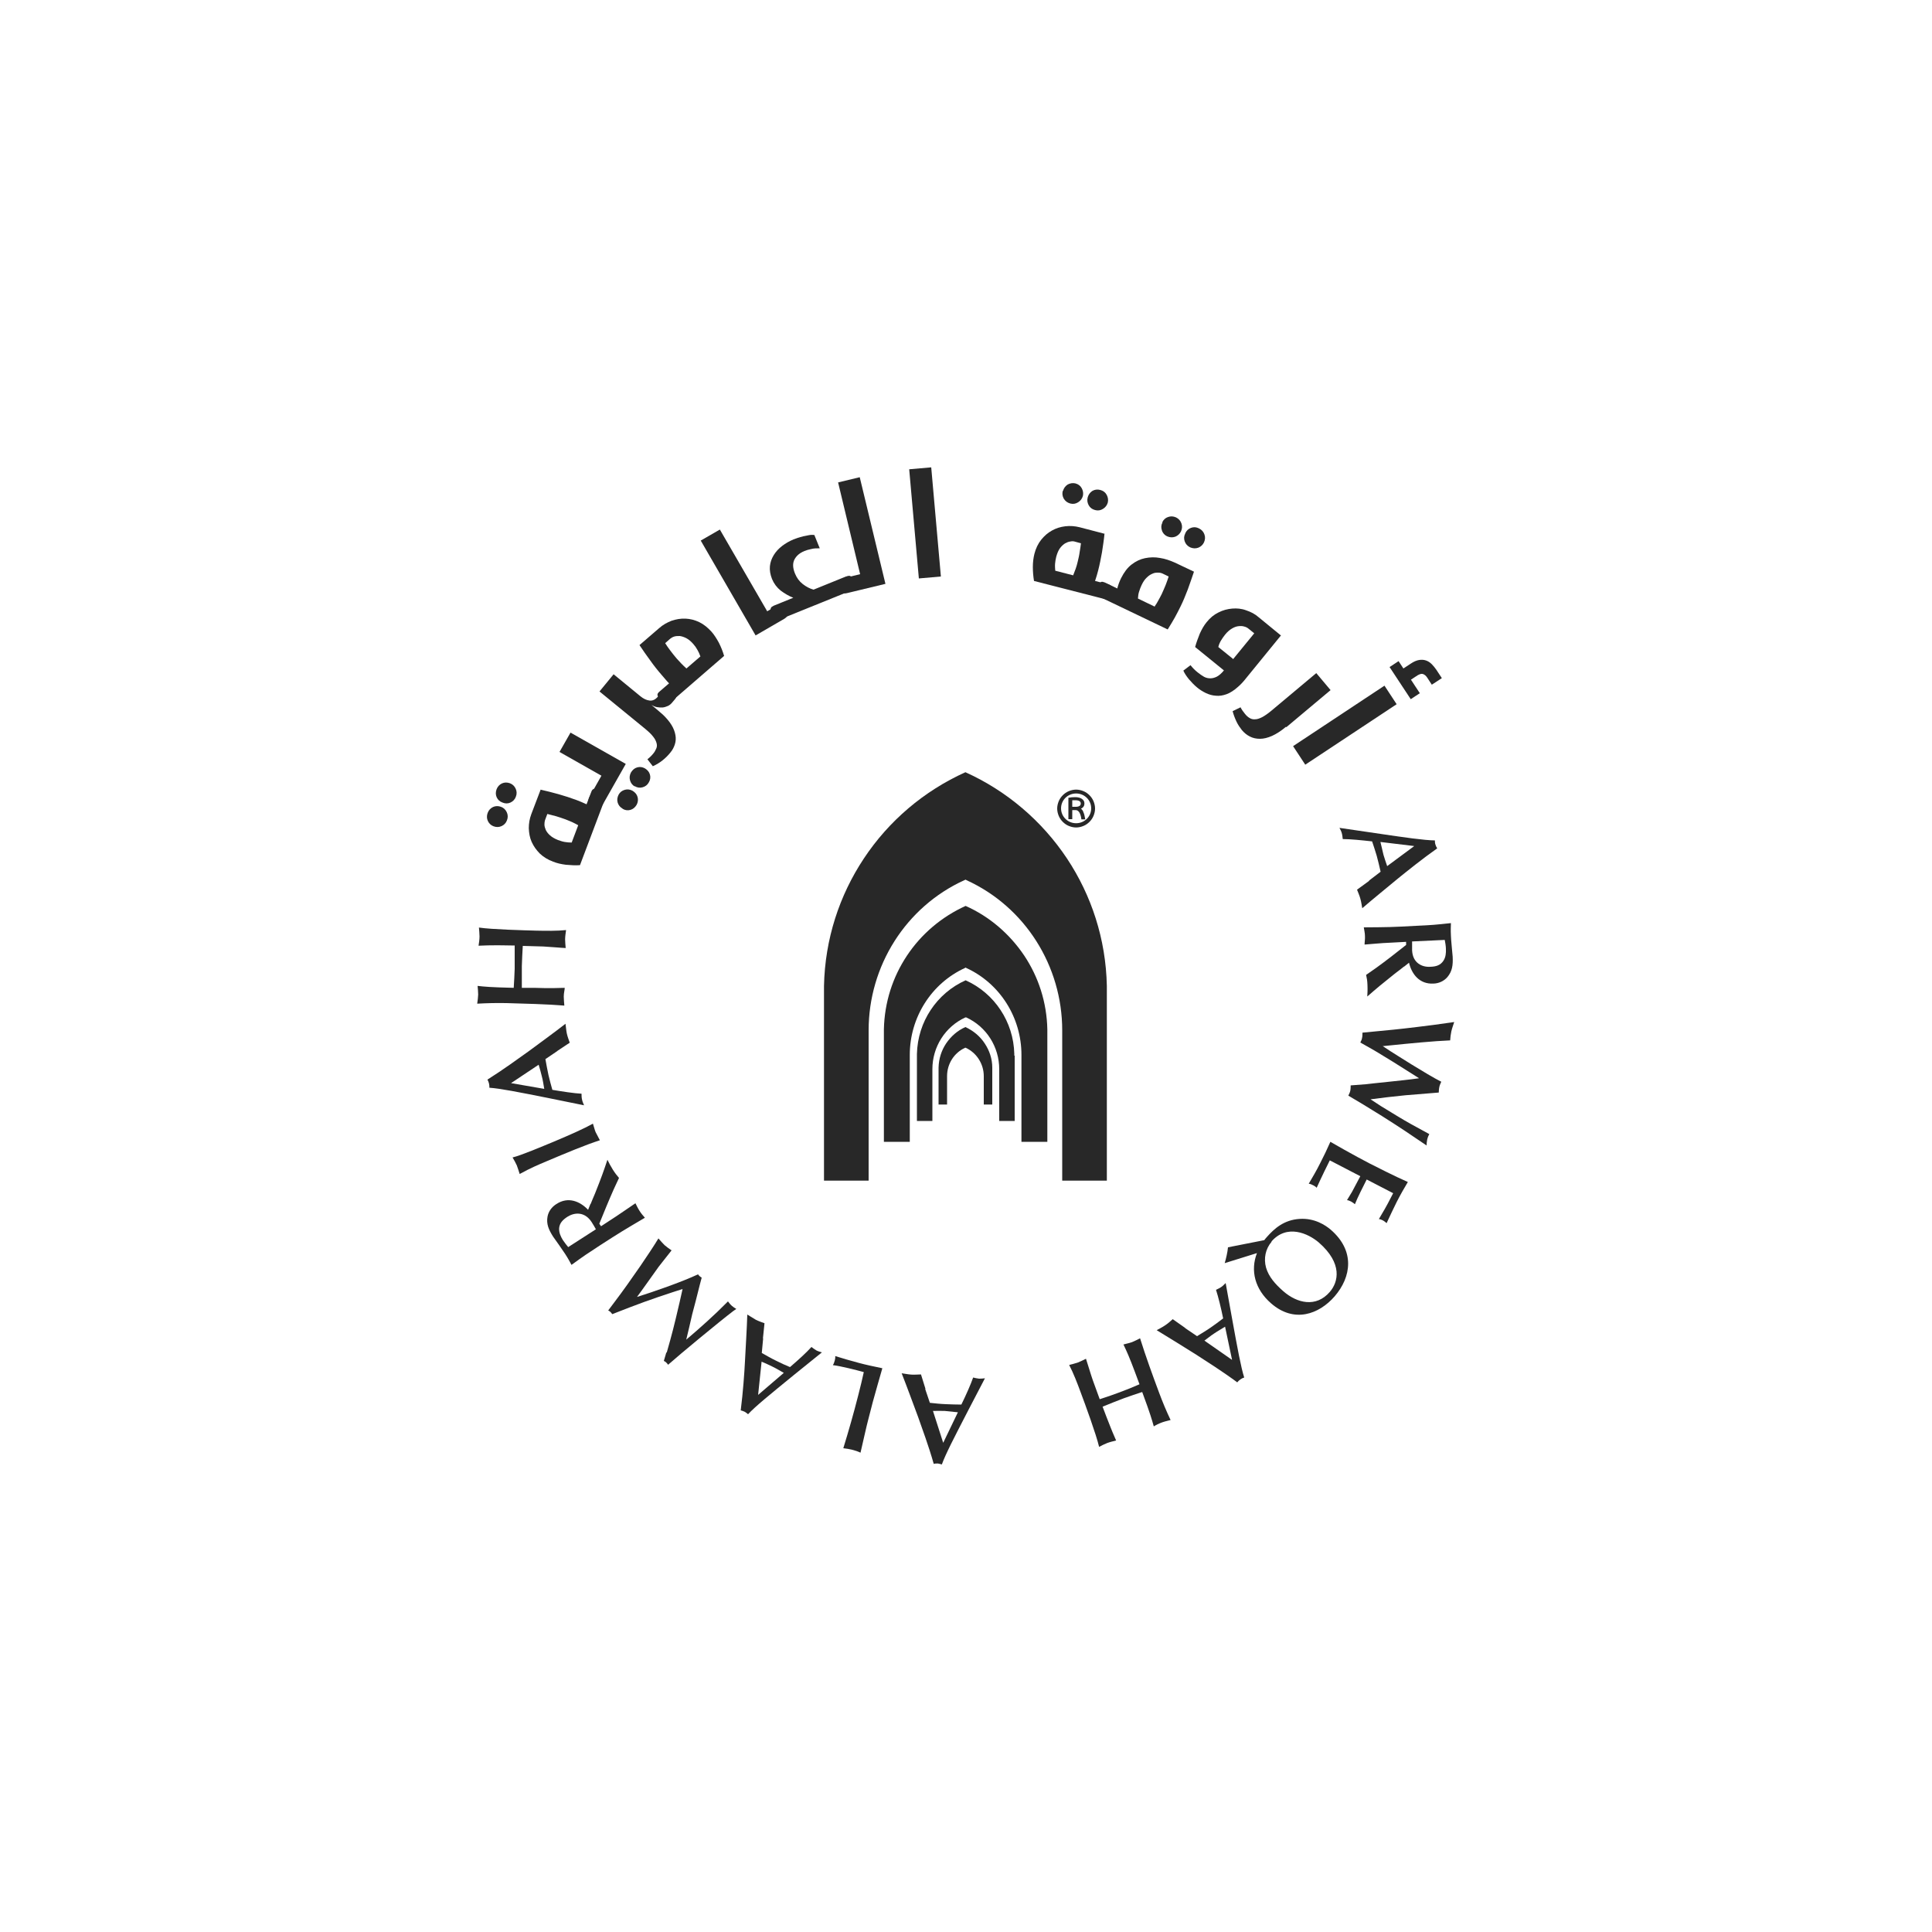 <?xml version="1.0" encoding="UTF-8"?>
<svg xmlns="http://www.w3.org/2000/svg" version="1.1" viewBox="0 0 1000 1000">
  <defs>
    <style>
      .cls-1 {
        fill: #282828;
      }
    </style>
  </defs>
  <!-- Generator: Adobe Illustrator 28.8.0, SVG Export Plug-In . SVG Version: 1.2.0 Build 19)  -->
  <g>
    <g id="Layer_2">
      <g>
        <g>
          <path class="cls-1" d="M255.5,427.7c-1.4-.5-2.4-1.5-3-2.8-.6-1.3-.6-2.7-.1-4.1.5-1.4,1.5-2.5,2.8-3.1,1.3-.6,2.7-.6,4.1-.1,1.4.5,2.4,1.5,3,2.8.6,1.3.7,2.7.1,4.2-.5,1.4-1.5,2.4-2.8,3-1.4.6-2.7.6-4.1.1ZM260.1,415.4c-1.4-.5-2.4-1.4-3-2.7-.6-1.3-.6-2.7-.1-4.1.5-1.4,1.5-2.5,2.8-3.1,1.3-.6,2.7-.6,4.1-.1,1.4.5,2.4,1.5,3,2.8.6,1.3.7,2.7.1,4.2-.5,1.4-1.5,2.4-2.8,3-1.3.6-2.7.6-4.1,0ZM279.7,408.7c3.1.7,6.3,1.5,9.5,2.4,3.2.9,6.2,1.9,9.2,3,1.7.6,3.4,1.4,5.2,2.2l2.4-6.3c.3-.9.7-1.4,1.2-1.6.4-.2,1-.2,1.7.1l3.2,1.2c.8.3,1.3.7,1.5,1.1.2.4.2,1.1-.2,2l-13.2,35c-2.4.2-4.8,0-7.3-.2-2.4-.3-4.6-.8-6.6-1.6-2.7-1-5-2.4-6.9-4.2-1.8-1.8-3.2-3.8-4.2-6-1-2.2-1.4-4.6-1.5-7.1,0-2.5.4-4.9,1.3-7.3l4.8-12.6ZM299.4,427.2c-1.1-.6-2.2-1.2-3.3-1.7-1.1-.5-2.2-.9-3.4-1.4-1.6-.6-3.2-1.1-4.8-1.6-1.6-.4-3.1-.8-4.6-1.2l-1.2,3.2c-.2.6-.3,1.4-.3,2.3,0,.9.3,1.8.7,2.8.5,1,1.2,1.9,2.2,2.8,1,.9,2.4,1.7,4.1,2.4,1.2.4,2.3.8,3.5,1,1.2.2,2.4.3,3.6.3l3.4-9Z"/>
          <path class="cls-1" d="M311.9,416.5c-.5.8-.9,1.3-1.4,1.3-.5,0-1,0-1.7-.5l-3-1.7c-.6-.3-1-.7-1.1-1.2-.2-.4,0-1.1.4-1.9l6.2-11-21.7-12.3,5.7-10,28.6,16.2-11.9,21ZM322.2,418.5c-1.3-.7-2.1-1.8-2.5-3.1-.4-1.4-.2-2.7.5-4.1.7-1.3,1.8-2.1,3.2-2.5,1.4-.4,2.7-.2,4,.5,1.3.8,2.2,1.8,2.6,3.2.4,1.4.2,2.8-.5,4.1-.8,1.3-1.8,2.2-3.2,2.6-1.4.4-2.8.2-4.1-.6ZM328.6,407.1c-1.3-.7-2.1-1.8-2.5-3.2-.4-1.4-.2-2.8.5-4.1.8-1.3,1.8-2.2,3.2-2.6,1.4-.4,2.7-.2,4,.5,1.3.8,2.2,1.8,2.6,3.2.4,1.4.2,2.8-.6,4.1-.7,1.3-1.8,2.1-3.2,2.5-1.4.4-2.8.2-4.1-.6Z"/>
          <path class="cls-1" d="M348.1,363.4c-.7.9-1.5,1.6-2.4,2-.9.4-1.8.7-2.8.8-1,0-1.9,0-2.9-.2-1-.2-1.9-.6-2.8-1.1l2.9,2.4c.5.4,1,.9,1.5,1.3.5.4.9.8,1.4,1.2,2,1.9,3.5,3.7,4.6,5.5,1.1,1.8,1.7,3.5,2,5.2.3,1.6.2,3.2-.3,4.8-.5,1.5-1.2,2.9-2.3,4.2-1.2,1.5-2.5,2.8-4,4s-3.1,2.2-5.1,3.1c-.5-.6-.9-1.2-1.4-1.8-.5-.6-.9-1.2-1.4-1.8.5-.4,1.1-.9,1.6-1.4.5-.5,1-1,1.3-1.4.8-.9,1.3-1.9,1.7-2.8.4-.9.4-1.9.1-2.9-.3-1-.8-2.1-1.8-3.3-.9-1.2-2.3-2.5-4.1-4l-23.6-19.3,7.3-8.9,13.9,11.4c1.6,1.3,3.1,2,4.7,2.2,1.6.2,3-.5,4.3-2l2.8-3.5c.6-.7,1.1-1.1,1.6-1.2.5,0,1,.2,1.6.7l2.6,2.1c.6.5,1,1,1,1.5,0,.5-.2,1.1-.8,1.8l-1.2,1.4Z"/>
          <path class="cls-1" d="M346.6,363.9c-.7.6-1.3.9-1.8.8-.5-.1-1-.4-1.5-1l-2.3-2.6c-.4-.5-.7-1-.7-1.5,0-.5.3-1,1-1.6l5-4.3c-.7-.7-1.3-1.4-1.9-2.1s-1.2-1.4-1.8-2.1c-2.1-2.4-4.1-4.9-6-7.6-2-2.7-3.8-5.3-5.6-8l10.2-8.8c1.9-1.7,4.1-2.9,6.4-3.8,2.4-.8,4.7-1.2,7.2-1.1,2.4.1,4.8.7,7.1,1.8,2.3,1.1,4.4,2.8,6.4,5,1.4,1.6,2.6,3.5,3.8,5.7,1.1,2.2,2,4.4,2.7,6.8l-28.3,24.5ZM362.5,339.7c-.4-1.1-.9-2.3-1.5-3.3-.6-1.1-1.3-2.1-2.1-3-1.2-1.4-2.4-2.4-3.7-3.1-1.2-.6-2.4-1-3.4-1.1-1.1,0-2,0-2.9.3-.9.3-1.5.7-2,1.1l-2.6,2.3c.8,1.3,1.7,2.6,2.7,3.9,1,1.3,2,2.6,3.2,4,1.6,1.8,3.3,3.6,5.1,5.2l7.3-6.3Z"/>
          <path class="cls-1" d="M362.7,279.8l9.9-5.7,24.5,42.3,5.1-3c.8-.5,1.5-.7,1.9-.5.4.1.9.5,1.2,1.2l1.7,2.9c.4.7.6,1.3.4,1.8-.1.5-.6.9-1.3,1.4l-15,8.7-28.4-49.1Z"/>
          <path class="cls-1" d="M438,298.4c.9-.4,1.6-.4,2-.3.4.2.8.6,1.1,1.3l1.3,3.1c.3.8.4,1.4.2,1.8-.2.5-.7.9-1.6,1.2l-37.6,15.2c-.9.4-1.5.4-2,.2-.4-.2-.8-.7-1-1.4l-1.3-3.2c-.3-.6-.3-1.2-.1-1.6.2-.5.7-.8,1.5-1.2l10.1-4.1c-2.3-.9-4.5-2.2-6.5-3.7-2-1.6-3.5-3.6-4.5-6-.9-2.3-1.3-4.5-1.1-6.6.2-2.1.9-4,2-5.8,1.1-1.8,2.5-3.3,4.3-4.7,1.8-1.4,3.8-2.5,5.9-3.4.6-.2,1.3-.5,2.2-.8.9-.3,1.8-.5,2.8-.8,1-.2,2-.4,3-.6,1-.2,2-.2,2.8-.1l2.8,6.9c-1.6,0-3.1,0-4.5.4-1.4.3-2.5.6-3.4,1-2.5,1-4.2,2.5-5.2,4.4-1,2-.9,4.4.3,7.3.9,2.2,2.2,4,4,5.4,1.8,1.4,3.7,2.4,5.6,2.9l17-6.9Z"/>
          <path class="cls-1" d="M438.4,307c-.9.2-1.6.2-2-.1-.4-.3-.6-.8-.8-1.6l-.8-3.4c-.2-.7-.1-1.2,0-1.6.2-.4.8-.7,1.7-1l8.7-2.1-11.4-47.5,11.2-2.7,13.3,55.2-19.9,4.8Z"/>
          <path class="cls-1" d="M470.6,242.9l11.4-1,5,56.5-11.4,1-5-56.5Z"/>
          <path class="cls-1" d="M571.7,276.1c-.3,3.2-.8,6.4-1.3,9.7-.6,3.3-1.2,6.4-2,9.5-.4,1.7-1,3.5-1.6,5.4l6.6,1.7c.9.2,1.5.6,1.8,1,.2.4.3,1,0,1.7l-.8,3.3c-.2.8-.5,1.3-.9,1.6-.4.3-1.1.3-2,0l-36.3-9.3c-.4-2.4-.6-4.8-.6-7.3,0-2.4.3-4.7.8-6.7.7-2.8,1.9-5.3,3.5-7.3,1.6-2,3.4-3.6,5.6-4.8,2.1-1.2,4.4-1.9,6.9-2.2,2.5-.3,5-.1,7.4.5l13,3.4ZM555.5,297.7c.5-1.2.9-2.3,1.3-3.4.4-1.1.7-2.3,1-3.5.4-1.7.8-3.3,1-4.9.3-1.6.5-3.2.7-4.7l-3.3-.9c-.7-.2-1.4-.2-2.3,0-.9.1-1.8.5-2.7,1-.9.6-1.8,1.4-2.6,2.5-.8,1.1-1.4,2.6-1.9,4.4-.3,1.2-.5,2.4-.6,3.6-.1,1.2,0,2.4.1,3.6l9.3,2.4ZM550.2,254.1c.4-1.4,1.2-2.5,2.4-3.3,1.3-.7,2.6-.9,4-.6,1.5.4,2.6,1.2,3.3,2.5.7,1.3.9,2.6.6,4-.4,1.4-1.2,2.5-2.5,3.3-1.3.8-2.6,1-4.1.6-1.4-.4-2.5-1.2-3.3-2.5-.7-1.3-.9-2.6-.5-4.1ZM563,257.4c.4-1.4,1.2-2.5,2.4-3.3,1.2-.7,2.6-.9,4.1-.5,1.5.4,2.6,1.2,3.3,2.5.7,1.3.9,2.6.6,4-.4,1.4-1.2,2.5-2.5,3.3-1.3.8-2.6,1-4.1.6-1.5-.4-2.6-1.2-3.3-2.5-.7-1.3-.9-2.6-.5-4.1Z"/>
          <path class="cls-1" d="M568.4,308.5c-.9-.4-1.3-.9-1.4-1.3,0-.5,0-1.1.4-1.7l1.5-3.1c.3-.6.7-1,1.1-1.2.4-.2,1.1,0,1.9.3l6.4,3.1c.5-2,1.2-3.8,2-5.4,1.5-3,3.3-5.4,5.4-7,2.2-1.7,4.5-2.8,7-3.3,2.5-.5,5.1-.6,7.7-.1,2.7.4,5.2,1.3,7.7,2.4l9.9,4.7c-1,3-2.1,6.1-3.2,9.2-1.2,3.1-2.4,6.1-3.8,8.9-.9,1.8-1.8,3.6-2.9,5.6-1.1,1.9-2.3,4-3.7,6.2l-35.9-17.2ZM597.7,313.8c.7-1,1.4-2.1,1.9-3.1.6-1,1.1-2.1,1.7-3.2.7-1.6,1.4-3.1,2-4.6.6-1.5,1.1-3,1.6-4.5l-3.1-1.5c-.6-.3-1.4-.5-2.3-.5-.9,0-1.9,0-2.9.5-1,.4-2,1-3,2-1,.9-1.9,2.2-2.7,3.9-.5,1.1-1,2.3-1.3,3.4-.4,1.1-.5,2.3-.6,3.6l8.7,4.2ZM601.6,270.3c.6-1.3,1.7-2.3,3-2.7,1.4-.5,2.7-.4,4.1.2,1.4.7,2.3,1.7,2.8,3.1.5,1.4.4,2.7-.2,4.1-.6,1.3-1.7,2.3-3,2.8-1.4.5-2.8.4-4.2-.2-1.3-.6-2.3-1.7-2.7-3.1-.5-1.4-.4-2.8.3-4.1ZM613.5,276c.6-1.3,1.6-2.3,3-2.8,1.4-.5,2.7-.4,4.1.3,1.4.7,2.3,1.7,2.8,3.1.5,1.4.4,2.7-.2,4.1-.6,1.3-1.7,2.3-3,2.8-1.4.5-2.8.4-4.2-.2-1.4-.7-2.3-1.7-2.8-3.1-.5-1.4-.4-2.8.3-4.1Z"/>
          <path class="cls-1" d="M663.1,328.8l-18.1,22.2c-1.4,1.8-2.8,3.3-4.2,4.5-2,1.8-4,3.1-5.9,3.8-1.9.7-3.8,1-5.6.8-1.8-.1-3.5-.6-5.2-1.4-1.6-.8-3.1-1.7-4.4-2.8-1.6-1.3-3-2.8-4.3-4.3-1.3-1.6-2.3-3.1-2.9-4.5l3.7-2.8c1.2,1.5,2.4,2.7,3.8,3.8,1.1.9,2.2,1.6,3.2,2.2,1.1.6,2.2.8,3.3.8,1.1,0,2.2-.3,3.4-.9,1.1-.6,2.4-1.7,3.6-3.2l-14.9-12.1c.6-2.3,1.5-4.6,2.4-6.9,1-2.2,2.1-4.2,3.5-5.9,1.8-2.3,3.9-4,6.2-5.1,2.3-1.2,4.7-1.8,7.1-2,2.4-.2,4.8,0,7.2.9,2.4.8,4.6,1.9,6.5,3.6l11.6,9.5ZM638.4,341l10.8-13.2-3.1-2.5c-.5-.4-1.2-.8-2.1-1-.9-.3-1.8-.3-2.9-.2-1.1.1-2.2.5-3.4,1.2-1.2.7-2.4,1.7-3.6,3.2-.8,1-1.5,2-2.1,3-.6,1-1.1,2.1-1.4,3.4l7.8,6.3Z"/>
          <path class="cls-1" d="M665.6,376.2c-2.6,2.2-5,3.7-7.2,4.7-2.3,1-4.3,1.5-6.3,1.5-1.9,0-3.7-.4-5.2-1.2-1.6-.8-2.9-1.9-4.1-3.3-1-1.3-2-2.7-2.8-4.4-.8-1.7-1.5-3.5-2-5.4l4.1-2c.6,1.2,1.4,2.3,2.3,3.4.8,1,1.6,1.7,2.5,2.2.8.5,1.8.7,2.8.6,1,0,2.2-.4,3.6-1.1,1.3-.7,2.9-1.8,4.6-3.2l23.4-19.6,7.4,8.8-22.9,19.2Z"/>
          <path class="cls-1" d="M716.6,354.9l6.3,9.6-47.3,31.3-6.3-9.6,47.3-31.3ZM719.2,345.3l4.7-3.1,2.5,3.8,3.8-2.5c1.6-1.1,3.1-1.7,4.4-1.9,1.3-.2,2.5-.1,3.6.3,1.1.4,2,1,2.9,1.9.8.8,1.6,1.8,2.3,2.8l2.9,4.4-5.2,3.4-2.4-3.7c-.6-.9-1.3-1.5-2.1-1.8-.8-.3-1.7,0-2.8.6l-3.5,2.3,4.6,7-4.7,3.1-11-16.7Z"/>
          <path class="cls-1" d="M708.6,455.8l6-4.6c-.6-2.8-1.3-5.5-2-8.2-.7-2.5-1.6-5-2.4-7.5-5.4-.6-11.3-1.2-15.2-1.2-.1-.9-.2-2.1-.5-3.1-.3-1.1-.8-1.9-1.2-2.7l18.4,2.7c16.1,2.4,25.4,3.7,31,3.8,0,.7,0,1.4.3,2.2.2.7.5,1.3.9,1.9-7.8,5.5-15.6,11.8-20.3,15.6-4.8,4-13.2,10.8-18.5,15.4-.2-1-.5-3.3-1-5-.5-1.8-1.3-3.5-1.7-4.6l6.3-4.6ZM731.9,437.9l-17.4-2.1c.6,2.2,1,4.4,1.6,6.7.6,2,1.2,3.8,1.9,5.8l13.9-10.3Z"/>
          <path class="cls-1" d="M726.7,500.3c-1.3,1.1-3.4,2.6-4.8,3.7-7,5.6-9.2,7.4-14.2,11.8.1-1.8.2-3.5.1-5.9-.1-2.6-.3-3.3-.7-5.3,1.5-1.1,3.8-2.6,5.3-3.7,5-3.6,10.6-8,15.4-11.8v-1.6c0,0-9.4.5-9.4.5-1.9,0-10.4.8-12.1.9,0-1.3.3-2.8.2-4.4,0-1.5-.4-3.1-.6-4.5,13-.1,14.4-.1,27.1-.8,8.6-.4,9.5-.5,18-1.4,0,1.5-.2,3.2,0,6.6,0,1.7.8,9.3.9,10.8.2,4.3-.2,7.5-2.7,10.5-1.8,2.1-4.4,3.3-7.2,3.4-7.3.4-11.3-4.9-12.7-10.8l-2.5,2ZM730.9,487.4c0,1.3,0,2.8,0,4.5.3,6.6,5.2,8.8,9.5,8.5,2.8-.1,5.1-.7,6.7-3.1,1.2-1.8,1.4-4,1.3-6.2,0-1.2-.4-3.7-.6-4.6l-17,.8Z"/>
          <path class="cls-1" d="M715.9,541.6l3.8,2.5c1.6,1,18.9,12.1,26.3,15.8-.3.8-.8,1.6-1,2.7-.3,1.3-.2,2-.3,2.9-.1,0-13.9,1.1-17.2,1.4-6.1.6-12.1,1.3-18.1,2.1,4.5,3,5.4,3.6,13.7,8.6,5.1,3.1,8.9,5.2,16.7,9.4-.4.7-.8,1.6-1.1,2.9-.2,1-.3,2-.3,3-8.8-6-14-9.5-23.2-15.3-9.5-5.9-10.2-6.3-17.3-10.5.4-.9.8-1.6,1-2.5.2-1,.2-2.3.2-2.8,8.3-.6,9.2-.7,12.3-1.1,2.4-.3,12.9-1.3,15.1-1.6,2.2-.2,5.8-.7,8-1l-4.9-3.1c-8.4-5.3-9.3-5.9-16.1-10-2.4-1.5-6.3-3.6-9.4-5.4.5-1,.8-1.6.9-2.4.2-.7.2-1.8.2-2.7l5.2-.5c7.6-.7,13.8-1.3,22.8-2.4,5.3-.6,11.9-1.5,19.5-2.6-.4,1.3-1.2,3.4-1.5,4.9-.3,1.5-.5,2.9-.6,4.6-8,.3-21.5,1.6-31.1,2.6l-3.9.4Z"/>
          <path class="cls-1" d="M707.4,610.5c-1.5,3-4.9,9.6-6.1,12.8-.6-.5-1.1-.9-2-1.4-.8-.4-1.6-.7-2.1-.7.9-1.5,1.8-2.9,2.6-4.3,1.4-2.7,2.9-5.4,4.3-8.1l-15.8-8.2c-.8,1.5-4.5,9.1-6.8,14.2-.4-.5-1-.9-1.8-1.3-.9-.5-1.5-.7-2.3-.8,2-3.4,4-6.8,5.9-10.6,1.8-3.5,3.6-7.2,5.3-11.1,2.4,1.4,4.7,2.7,7.2,4.1,3.3,1.9,10.4,5.7,13.1,7.1,2.5,1.3,13.8,7,19.8,9.6-1.7,2.8-4.2,7.2-5.8,10.4-1.4,2.7-3.2,6.7-5.2,10.9-.6-.5-1-.9-1.7-1.3-.9-.5-1.8-.8-2.3-.8l3.1-5.3c1.2-2.1,1.5-2.7,4.3-8.1l-13.7-7.1Z"/>
          <path class="cls-1" d="M654.3,642c.4-.6.9-1.1,1.4-1.7,3.8-4.3,8.8-8.9,17-9.4,7.8-.5,13.4,3.3,16.1,5.6,12.6,10.9,10.7,24.4,2,34.5-8.1,9.3-21,14-32.9,3.6-8.4-7.3-10.8-17-7.3-26l-16.7,5.2c.7-2.3,1.5-5.8,1.7-8.2l18.8-3.7ZM658.2,642.7c-3.2,3.7-4.2,8.7-2.9,13.4,1.4,4.8,4.8,8.6,8.9,12.2,7.2,6.3,17,8.6,24.1.4,4.4-5.1,6.8-14.7-5.7-25.6-5.5-4.7-16.5-9.7-24.5-.5Z"/>
          <path class="cls-1" d="M613.4,687.4l6.2,4.2c2.4-1.5,4.8-2.9,7.1-4.5,2.2-1.5,4.3-3.1,6.4-4.7-1.1-5.4-2.5-11.1-3.7-14.8.8-.4,2-.9,2.8-1.5.9-.6,1.5-1.4,2.2-2l3.3,18.3c2.9,16,4.6,25.2,6.3,30.6-.7.2-1.3.5-2,1-.6.4-1.1.9-1.6,1.5-7.7-5.7-16.1-11-21.2-14.3-5.3-3.3-14.5-9.1-20.5-12.7.9-.5,2.9-1.5,4.5-2.6,1.5-1,2.9-2.3,3.8-3.1l6.4,4.5ZM637.7,703.8l-3.6-17.1c-1.9,1.2-3.9,2.3-5.8,3.6-1.7,1.1-3.2,2.4-4.9,3.6l14.2,9.9Z"/>
          <path class="cls-1" d="M569.3,724.2c3.4-1.1,6.7-2.2,10.1-3.5,3.5-1.3,7-2.7,10.4-4.2l-2.3-6.2c-3-8-4.2-10.6-6-14.4.9-.3,2.7-.6,4.4-1.2,1.5-.6,2.8-1.3,4.2-2,3,9.6,6.4,18.9,9.9,28.3,1.8,4.8,3.7,9.4,5.9,14-1.3.3-3.6.9-4.6,1.3-1.2.4-3.4,1.5-4.1,2-1-3.5-1.7-6.2-6-17.8-3.1,1-6.3,2.1-9.4,3.2-3.8,1.4-7.4,2.9-11.1,4.4.6,1.6,3.4,9,4.1,10.6.7,1.9,1,2.4,2.9,6.9-1.2.3-3.3.8-4.6,1.3-1.1.4-3.1,1.4-4.2,2-1.6-6.7-7.1-21.7-9.5-28.1-1.8-4.9-3.8-10.1-6-14.3,1.5-.4,3.2-.8,4.6-1.3,1.3-.5,2.8-1.3,4.1-1.9.4,1.1,2.7,8.8,3.5,11l3.6,9.9Z"/>
          <path class="cls-1" d="M478.9,719l2.4,7.1c2.8.3,5.6.6,8.4.7,2.6.1,5.3.2,7.9.2,2.4-4.9,4.8-10.3,6.1-14,.8.2,2.1.5,3.1.6,1.1,0,2.1-.1,3-.2l-8.6,16.5c-7.5,14.5-11.8,22.8-13.7,28.1-.7-.2-1.4-.4-2.1-.5-.7,0-1.4,0-2.1.2-2.6-9.2-6.1-18.6-8.1-24.3-2.2-5.9-5.9-16-8.5-22.6,1,.1,3.3.6,5.1.7,1.8.1,3.7-.1,4.9-.1l2.3,7.4ZM488.2,746.8l7.6-15.8c-2.3-.2-4.5-.5-6.8-.7-2-.1-4,0-6.1,0l5.3,16.5Z"/>
          <path class="cls-1" d="M449.5,734.4c-.7,2.8-.9,3.4-2.2,9.2-.3,1.4-1.6,7.1-1.9,8.3-1.5-.7-2.7-1.1-4.3-1.5-1.6-.4-2.9-.6-4.6-.8,2.9-9.5,5.2-17.5,7.7-27.3,1.2-4.5,2.1-8.6,2.9-12.1l-1.1-.3c-1.8-.5-11-2.9-14.9-3.3.4-.7.6-1,1-2.5.2-1,.3-1.4.2-2.2,3.2,1,8.6,2.6,12.1,3.5,4.1,1.1,7.5,1.8,12.3,2.8-.3,1-4.5,15.7-4.9,17.3l-2.3,8.9Z"/>
          <path class="cls-1" d="M395,692.8l-.7,7.5c2.5,1.4,4.9,2.8,7.4,4,2.3,1.2,4.8,2.3,7.2,3.3,4.2-3.6,8.5-7.5,11.1-10.4.7.5,1.7,1.3,2.6,1.8,1,.5,1.9.7,2.8,1l-14.5,11.7c-12.6,10.3-19.9,16.2-23.7,20.3-.6-.5-1.1-.9-1.8-1.3-.6-.3-1.3-.5-2-.7,1.2-9.5,1.9-19.5,2.2-25.5.3-6.2,1-17.1,1.2-24.1.9.5,2.8,1.8,4.4,2.7,1.6.8,3.4,1.4,4.5,1.8l-.8,7.8ZM392.4,722l13.3-11.4c-2-1.1-3.9-2.3-6-3.3-1.8-.9-3.6-1.7-5.5-2.5l-1.8,17.2Z"/>
          <path class="cls-1" d="M345.1,700.1c2.7-9.5,3.7-13.3,6.6-25.8l1.6-7.1-4.7,1.5c-11.9,3.9-17.7,6-31.7,11.5-.3-.4-.6-.8-.9-1.1-.3-.3-.7-.6-1.2-.8l3.3-4.4c4.7-6.2,8.9-12.2,13.4-18.7,2.3-3.3,7.6-11.3,9.3-14.2,1,1.2,2.6,2.9,3.2,3.5.9.8,1.9,1.5,3.6,2.7l-1.5,1.9c-.8,1.1-4.5,5.6-5.2,6.6-1.8,2.5-9.5,13.4-11.2,15.6,8.3-2.6,22.8-7.6,31.6-11.7.3.4.5.7.9,1,.3.3.7.5,1,.7-1.5,5.4-2.1,8.5-4.9,18.9-.5,2.1-2.6,11.4-3.1,13.2,7.1-6,14.7-12.8,21.6-19.8.7,1,1.4,1.8,2,2.3.8.7,1.5,1.1,2.3,1.6l-1.7,1.2c-6.6,5-27.9,22.6-33.6,27.7-.3-.5-.6-.8-1-1.2-.3-.3-.8-.6-1.2-.8l1.3-4.4Z"/>
          <path class="cls-1" d="M305.7,623.2c.6-1.6,1.7-4,2.3-5.5,3.3-8.3,4.3-11.1,6.4-17.4.8,1.7,1.6,3.1,2.8,5.1,1.4,2.2,1.9,2.7,3.2,4.3-.7,1.6-2,4.2-2.7,5.8-2.5,5.6-5.2,12.2-7.5,17.9l.9,1.3,7.8-5.1c1.6-1,8.6-5.9,10-6.8.6,1.2,1.2,2.5,2.1,3.9.8,1.3,1.8,2.5,2.8,3.6-11.2,6.6-12.4,7.3-23.1,14.2-7.2,4.7-8,5.2-14.9,10.2-.7-1.3-1.5-2.9-3.3-5.7-.9-1.4-5.3-7.7-6.2-8.9-2.3-3.6-3.6-6.6-2.9-10.4.5-2.7,2.2-5,4.6-6.5,6.1-4,12.2-1.4,16.4,3l1.2-3ZM308.5,636.4c-.6-1.1-1.4-2.5-2.3-3.9-3.6-5.5-8.9-5-12.5-2.7-2.3,1.5-4.1,3.2-4.3,6-.1,2.2.8,4.2,1.9,6,.7,1.1,2.2,3,2.8,3.7l14.3-9.2Z"/>
          <path class="cls-1" d="M269,607.7c-.4-1.2-1.1-3.5-1.5-4.5-.6-1.3-1.4-2.8-2.2-4.1,4.8-1.2,15.3-5.7,21.4-8.2,9-3.8,15.5-6.7,20.2-9.3.5,1.4.8,3,1.4,4.4.6,1.3,1.6,2.9,2.2,4.2-7.5,2.4-17.5,6.6-27.9,11-3.8,1.6-8.1,3.4-13.7,6.5Z"/>
          <path class="cls-1" d="M288.5,544l-6.2,4.2c.5,2.8,1,5.5,1.6,8.3.6,2.6,1.3,5.1,2,7.6,5.4.9,11.2,1.8,15.1,2,0,.9,0,2.1.3,3.2.2,1.1.7,1.9,1,2.8l-18.2-3.7c-16-3.2-25.2-5-30.8-5.4,0-.7,0-1.4-.2-2.2-.2-.7-.4-1.3-.8-2,8.1-5.1,16.2-11,21.1-14.5,5-3.7,13.8-10.1,19.3-14.4.2,1,.3,3.3.7,5.1.4,1.8,1.1,3.5,1.5,4.7l-6.5,4.3ZM264.4,560.6l17.3,3c-.4-2.3-.7-4.5-1.3-6.7-.5-2-1-3.9-1.6-5.8l-14.4,9.6Z"/>
          <path class="cls-1" d="M270.6,489.4c-.2,3.5-.4,7.1-.5,10.6,0,3.7,0,7.5,0,11.3h6.6c8.5.3,11.4.1,15.6,0,0,1-.5,2.7-.5,4.5,0,1.6.2,3.1.3,4.7-10-.8-19.9-1-29.9-1.3-5.1-.1-10.1,0-15.2.3.2-1.3.5-3.7.5-4.7,0-1.2-.2-3.7-.3-4.5,3.6.4,6.4.7,18.7,1,.2-3.3.4-6.6.5-9.9,0-4,0-8,0-12-1.7,0-9.7-.2-11.3-.1-2,0-2.6,0-7.4.2.2-1.2.5-3.3.5-4.8,0-1.2-.2-3.4-.3-4.6,6.8,1,22.7,1.4,29.6,1.6,5.2.1,10.8.2,15.5-.3-.2,1.6-.5,3.2-.5,4.8,0,1.4.2,3.1.3,4.5-1.2,0-9.1-.7-11.6-.8l-10.6-.3Z"/>
        </g>
        <g>
          <g>
            <path class="cls-1" d="M572.9,512.9v-2.6.2s0,0,0,0v-.2s0,0,0,0c-.5-24.3-8-46.9-20.6-65.9-12.9-19.4-31.1-35-52.6-44.7-21.5,9.7-39.7,25.2-52.6,44.7-12.6,19-20.1,41.6-20.6,65.9h0s0,.3,0,.3h0s0-.2,0-.2v2.6s0,0,0,0,0,0,0,0v98.1h23.1v-77.8c0-33.3,19.2-63.9,49.5-77.7.2,0,.4-.2.6-.3.2,0,.4.2.6.3,30.3,13.8,49.5,44.4,49.5,77.7v77.8h23.1v-98.1s0,0,0,0,0,0,0,0Z"/>
            <path class="cls-1" d="M542.1,534.3v-1.5h0q0,.1,0,.1h0c0-.1,0-.1,0-.1-.3-14.1-4.6-27.1-11.9-38.1-7.5-11.2-18-20.3-30.4-25.8-12.4,5.6-23,14.6-30.4,25.8-7.3,11-11.6,24-11.9,38.1h0s0,.1,0,.1h0s0-.1,0-.1v1.5s0,0,0,0,0,0,0,0v56.7h13.4v-45c0-19.3,11.1-37,28.6-45,.1,0,.2-.1.3-.2.1,0,.2.1.3.2,17.5,8,28.6,25.7,28.6,45v45h13.4v-56.7s0,0,0,0,0,0,0,0Z"/>
            <path class="cls-1" d="M525,546.4v-.9h0q0,0,0,0h0c0,0,0,0,0,0-.2-8.4-2.8-16.2-7.1-22.7-4.4-6.7-10.7-12.1-18.1-15.4-7.4,3.3-13.7,8.7-18.1,15.4-4.3,6.5-6.9,14.3-7.1,22.7h0s0,0,0,0h0s0,0,0,0v.9s0,0,0,0,0,0,0,0v33.8h8v-26.8c0-11.5,6.6-22,17.1-26.8,0,0,.1,0,.2,0,0,0,.1,0,.2,0,10.5,4.8,17.1,15.3,17.1,26.8v26.8h8v-33.8s0,0,0,0,0,0,0,0Z"/>
            <path class="cls-1" d="M513.6,553.1v-.5h0s0,0,0,0h0s0,0,0,0c0-4.6-1.5-8.9-3.9-12.5-2.4-3.7-5.9-6.6-10-8.5-4.1,1.8-7.5,4.8-10,8.5-2.4,3.6-3.8,7.9-3.9,12.5h0s0,0,0,0h0s0,0,0,0v.5s0,0,0,0,0,0,0,0v18.6h4.4v-14.7c0-6.3,3.6-12.1,9.4-14.7,0,0,0,0,.1,0,0,0,0,0,.1,0,5.7,2.6,9.4,8.4,9.4,14.7v14.7h4.4v-18.6s0,0,0,0,0,0,0,0Z"/>
          </g>
          <g>
            <path class="cls-1" d="M566,414.7c-.5-1.2-1.2-2.2-2.1-3.1-.9-.9-1.9-1.6-3.1-2.1-1.2-.5-2.5-.8-3.8-.8s-2.6.3-3.8.8c-1.2.5-2.2,1.2-3.1,2.1-.9.9-1.6,1.9-2.1,3.1-.5,1.2-.8,2.5-.8,3.8s.3,2.6.8,3.8c.5,1.2,1.2,2.2,2.1,3.1.9.9,1.9,1.6,3.1,2.1,1.2.5,2.5.8,3.8.8s2.6-.3,3.8-.8c1.2-.5,2.2-1.2,3.1-2.1.9-.9,1.6-1.9,2.1-3.1.5-1.2.8-2.5.8-3.8s-.3-2.6-.8-3.8ZM557,426.1c-4.3,0-7.8-3.4-7.8-7.7s3.5-7.7,7.8-7.7,7.8,3.4,7.8,7.7-3.5,7.7-7.8,7.7Z"/>
            <path class="cls-1" d="M560.7,420.1c-.3-.6-.7-1.2-1.2-1.5,1.2-.6,1.8-1.5,1.8-2.7s-.5-1.8-1.3-2.4c-.9-.6-2-.9-3.5-.9s-2.1.1-3.3.3h-.2v11.1h2v-4.7h1.8c.7,0,1.3.4,1.8,1.1.5.8.9,1.9,1.1,3.5v.2h2v-.2c-.3-1.7-.6-2.9-1-3.6ZM556.7,417.6h-1.7v-3.4c.4,0,.9,0,1.5,0,2,0,2.9.6,2.9,1.7s-.9,1.7-2.6,1.7Z"/>
          </g>
        </g>
      </g>
    </g>
  </g>
</svg>